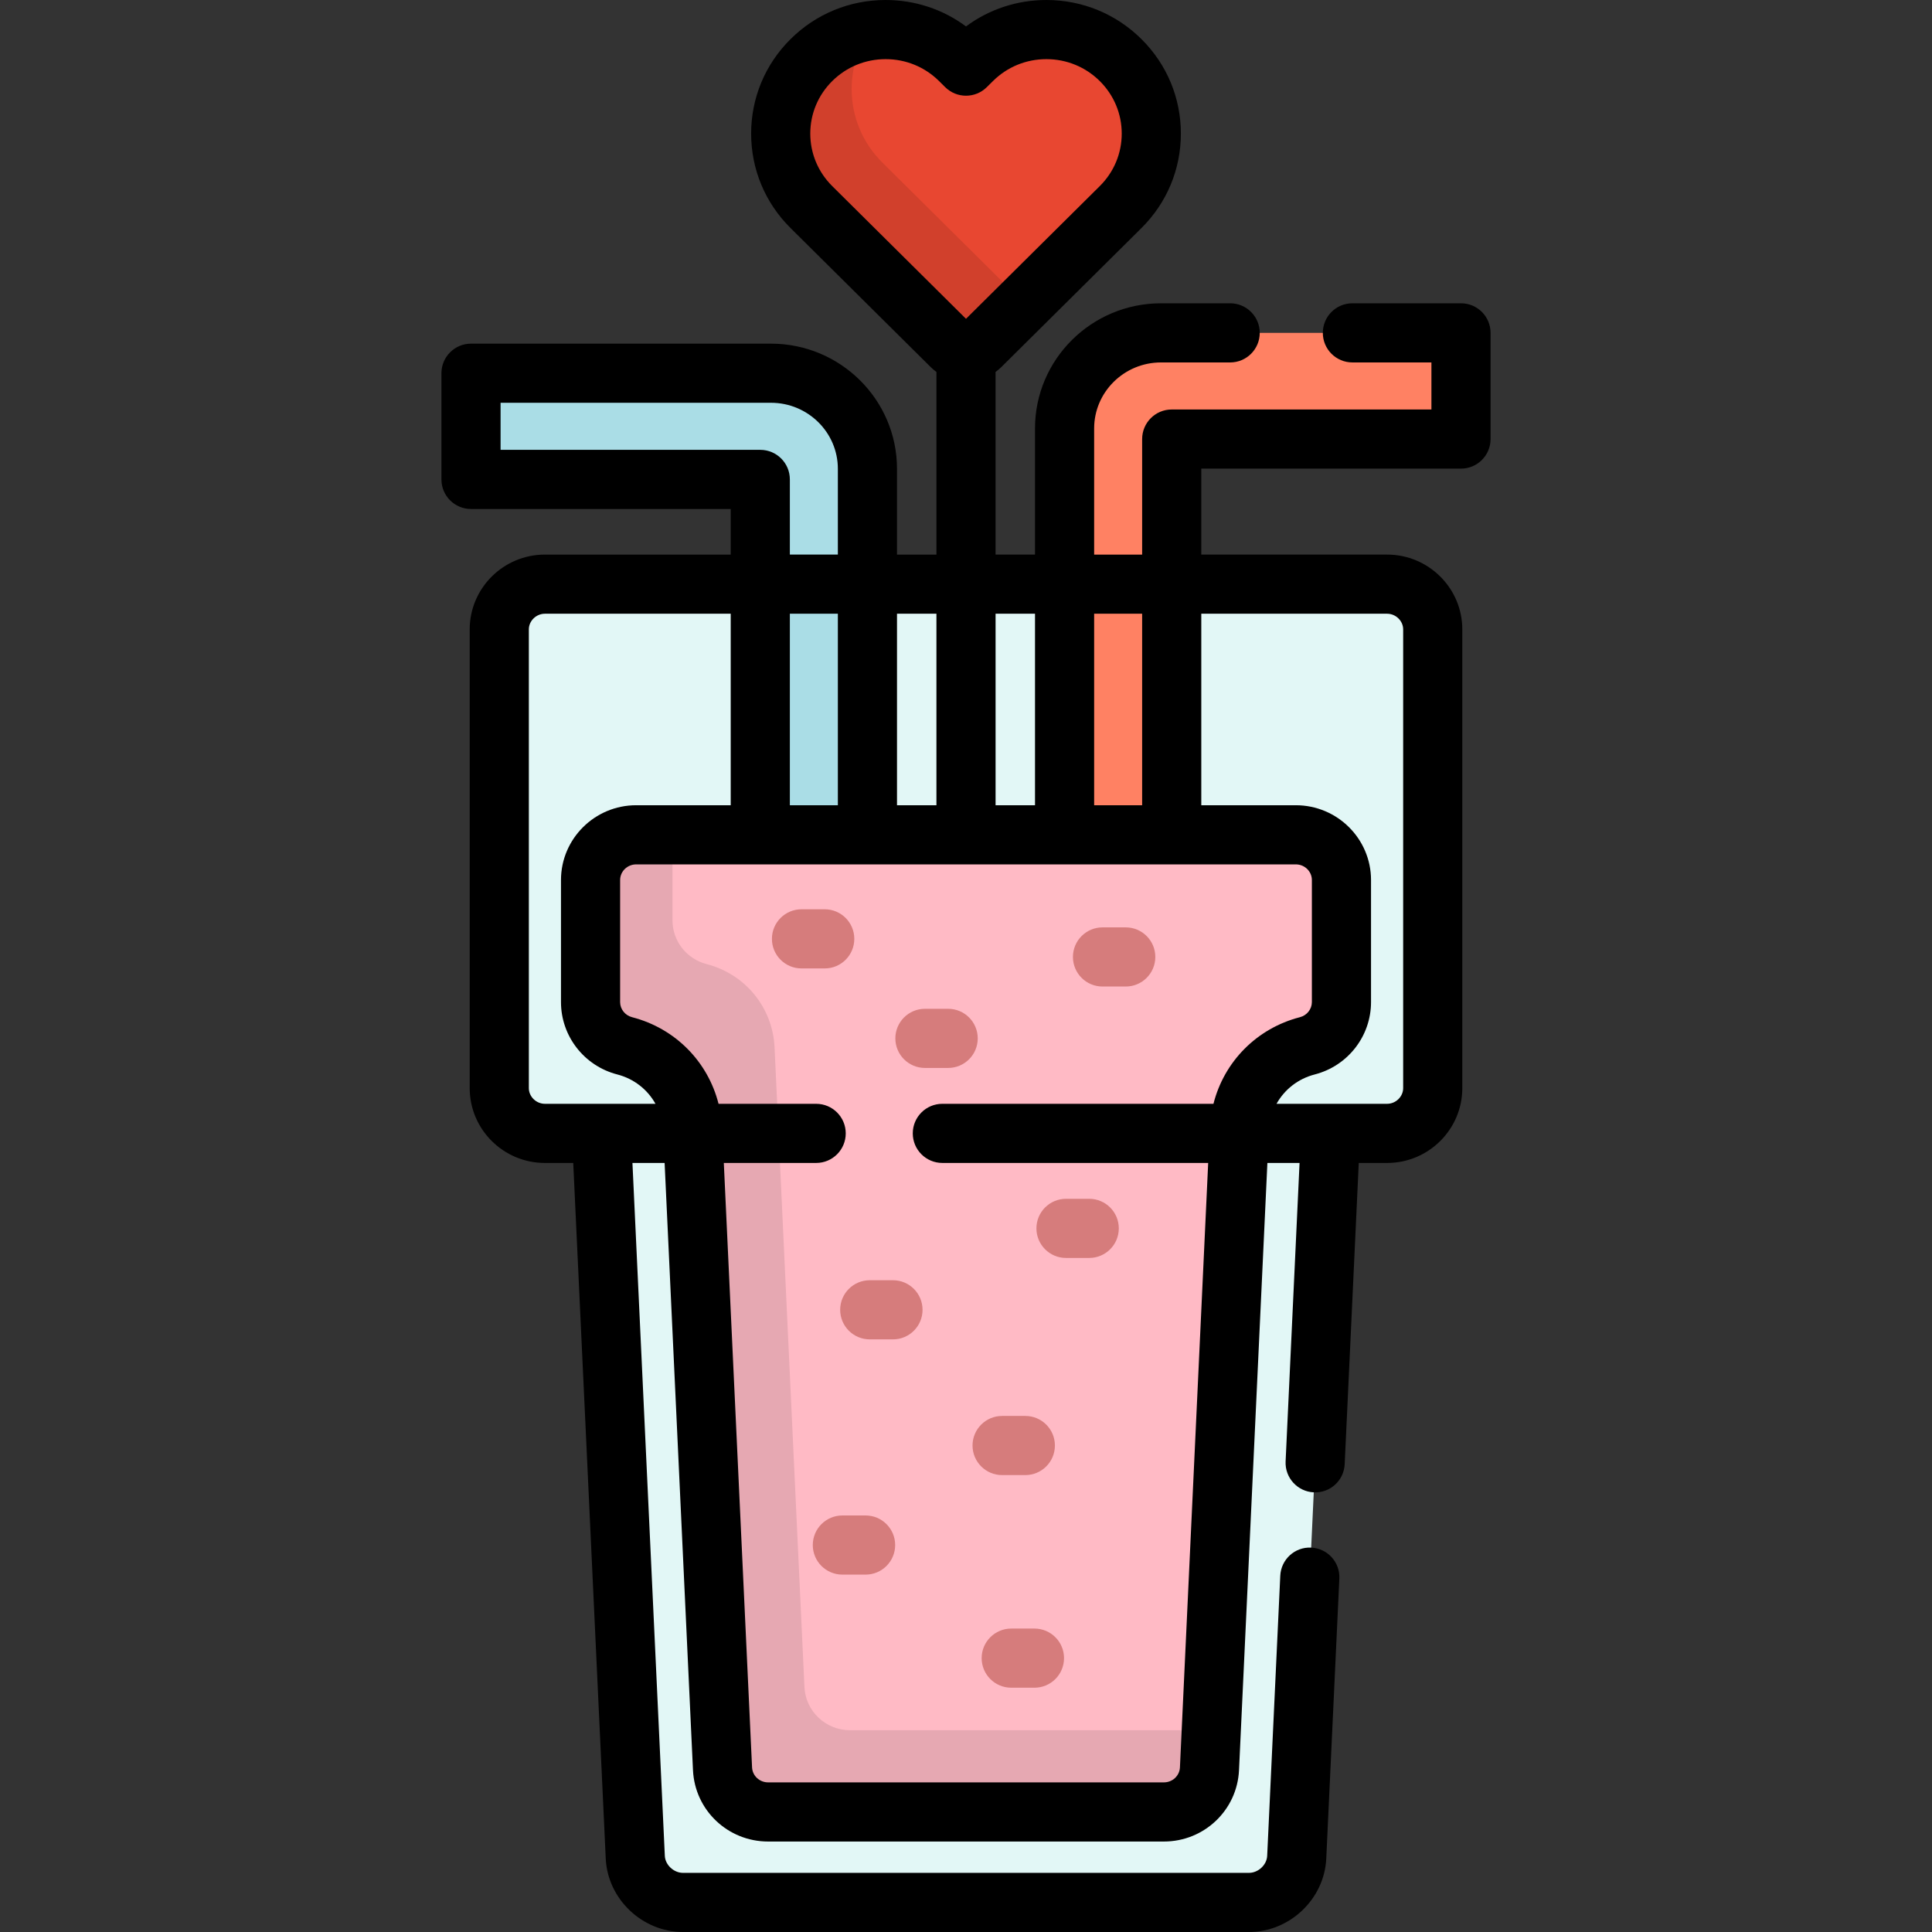<?xml version="1.0" encoding="iso-8859-1"?>
<!-- Uploaded to: SVG Repo, www.svgrepo.com, Generator: SVG Repo Mixer Tools -->
<svg height="800px" width="800px" version="1.1" id="Layer_1" xmlns="http://www.w3.org/2000/svg" xmlns:xlink="http://www.w3.org/1999/xlink" 
	 viewBox="0 0 512.002 512.002" xml:space="preserve">
<rect x="0" y="0" width="512.002" height="512.002" fill="#333333" stroke="none"/>
<path style="fill:#E2F7F6;" d="M367.596,154.808H144.407c-6.652,0-12.094,5.395-12.094,11.988v121.573
	c0,6.594,5.442,11.989,12.094,11.989h14.987l8.964,191.83c0.308,6.587,6.002,11.976,12.654,11.976H330.99
	c6.653,0,12.347-5.389,12.655-11.976l8.964-191.83h14.986c6.653,0,12.096-5.395,12.096-11.989V166.796
	C379.691,160.203,374.248,154.808,367.596,154.808z"/>
<path style="fill:#FF8163;" d="M307.679,88.211c-14.09,0-25.554,11.362-25.554,25.329v107.692h28.393V116.356h76.663V88.211H307.679
	z"/>
<path style="fill:#AADDE6;" d="M201.485,221.233h28.394v-96.998c0-13.967-11.464-25.329-25.554-25.329h-79.503v28.144h76.663
	L201.485,221.233L201.485,221.233z"/>
<path style="fill:#FFBAC5;" d="M203.56,480.186c-6.463,0-11.783-5.035-12.082-11.434l-7.92-169.504
	c-0.493-10.561-7.729-19.438-18.007-22.091c-5.329-1.375-9.047-6.144-9.047-11.602v-32.333c0-6.62,5.415-11.988,12.095-11.988
	h174.808c6.68,0,12.094,5.368,12.094,11.988v32.333c0,5.458-3.719,10.226-9.046,11.602c-10.28,2.653-17.516,11.532-18.009,22.092
	l-7.92,169.504c-0.299,6.398-5.619,11.433-12.082,11.433L203.56,480.186L203.56,480.186z"/>
<g>
	<path style="fill:#D67C7C;" d="M226.399,248.807c0-4.328-3.509-7.837-7.837-7.837h-6.157c-4.328,0-7.837,3.509-7.837,7.837
		c0,4.328,3.509,7.837,7.837,7.837h6.157C222.89,256.644,226.399,253.135,226.399,248.807z"/>
	<path style="fill:#D67C7C;" d="M251.274,267.344h-6.158c-4.328,0-7.837,3.509-7.837,7.837c0,4.328,3.509,7.837,7.837,7.837h6.158
		c4.328,0,7.837-3.509,7.837-7.837C259.111,270.853,255.602,267.344,251.274,267.344z"/>
	<path style="fill:#D67C7C;" d="M298.335,245.766h-6.158c-4.328,0-7.837,3.509-7.837,7.837s3.509,7.837,7.837,7.837h6.158
		c4.328,0,7.837-3.509,7.837-7.837S302.663,245.766,298.335,245.766z"/>
	<path style="fill:#D67C7C;" d="M288.659,317.697h-6.158c-4.328,0-7.837,3.509-7.837,7.837s3.509,7.837,7.837,7.837h6.158
		c4.328,0,7.837-3.509,7.837-7.837S292.987,317.697,288.659,317.697z"/>
	<path style="fill:#D67C7C;" d="M236.649,339.276h-6.158c-4.328,0-7.837,3.509-7.837,7.837c0,4.328,3.509,7.837,7.837,7.837h6.158
		c4.328,0,7.837-3.509,7.837-7.837C244.486,342.785,240.978,339.276,236.649,339.276z"/>
	<path style="fill:#D67C7C;" d="M271.726,390.915c4.328,0,7.837-3.509,7.837-7.837s-3.509-7.837-7.837-7.837h-6.158
		c-4.328,0-7.837,3.509-7.837,7.837s3.509,7.837,7.837,7.837H271.726z"/>
	<path style="fill:#D67C7C;" d="M229.392,401.617h-6.158c-4.328,0-7.837,3.509-7.837,7.837s3.509,7.837,7.837,7.837h6.158
		c4.328,0,7.837-3.509,7.837-7.837S233.72,401.617,229.392,401.617z"/>
	<path style="fill:#D67C7C;" d="M274.144,431.589h-6.158c-4.328,0-7.837,3.509-7.837,7.837c0,4.328,3.509,7.837,7.837,7.837h6.158
		c4.328,0,7.837-3.509,7.837-7.837C281.981,435.097,278.472,431.589,274.144,431.589z"/>
</g>
<path style="fill:#E84731;" d="M256.002,93.314c-1.429,0-2.798-0.563-3.808-1.565l-37.152-36.857
	c-5.253-5.206-8.146-12.127-8.146-19.49s2.893-14.285,8.146-19.492c5.251-5.207,12.235-8.074,19.662-8.074
	c7.429,0,14.412,2.867,19.665,8.074l1.633,1.618l1.631-1.618c5.253-5.207,12.237-8.074,19.666-8.074
	c7.426,0,14.41,2.867,19.662,8.074s8.147,12.127,8.147,19.492c0,7.362-2.895,14.284-8.147,19.49l-37.152,36.857
	C258.8,92.751,257.431,93.314,256.002,93.314z"/>
<path style="opacity:0.1;enable-background:new    ;" d="M270.998,79.937L233.846,43.08c-5.253-5.206-8.146-12.127-8.146-19.49
	c0-5.585,1.668-10.913,4.763-15.434c-5.816,0.878-11.182,3.553-15.42,7.754c-5.253,5.207-8.146,12.127-8.146,19.492
	c0,7.362,2.893,14.284,8.146,19.49l37.152,36.857c1.009,1.002,2.377,1.565,3.808,1.565c1.429,0,2.798-0.563,3.808-1.565
	l11.583-11.491C271.26,80.151,271.119,80.058,270.998,79.937z"/>
<path d="M387.181,80.375H358.4c-4.328,0-7.837,3.509-7.837,7.837s3.509,7.837,7.837,7.837h20.944v12.471h-68.826
	c-4.328,0-7.837,3.509-7.837,7.837v30.616h-12.72v-33.43c0-9.645,7.947-17.493,17.717-17.493h18.331
	c4.328,0,7.837-3.509,7.837-7.837s-3.509-7.837-7.837-7.837h-18.331c-18.412,0-33.391,14.878-33.391,33.166v33.43h-10.45V98.569
	c0.52-0.383,1.024-0.794,1.491-1.258l37.149-36.854c6.749-6.69,10.467-15.589,10.467-25.057s-3.717-18.366-10.467-25.058
	C295.749,3.674,286.807,0,277.3,0c-7.778,0-15.178,2.458-21.298,7.004C249.882,2.458,242.482,0,234.704,0
	c-9.509,0-18.451,3.674-25.179,10.344c-6.749,6.689-10.466,15.588-10.466,25.058c0,9.469,3.717,18.368,10.464,25.054l37.148,36.854
	c0.467,0.464,0.972,0.877,1.493,1.261v48.403h-10.449v-22.736c0-18.288-14.979-33.166-33.391-33.166h-79.503
	c-4.328,0-7.837,3.509-7.837,7.837v28.144c0,4.328,3.509,7.837,7.837,7.837h68.826v12.084h-49.241
	c-10.99,0-19.93,8.893-19.93,19.825v121.573c0,10.932,8.941,19.826,19.93,19.826h7.508l8.615,184.36
	c0.502,10.723,9.689,19.446,20.482,19.446H330.99c10.793,0,19.982-8.724,20.483-19.447l3.469-74.228
	c0.202-4.324-3.139-7.991-7.463-8.194c-4.337-0.22-7.992,3.139-8.194,7.463l-3.469,74.227c-0.112,2.4-2.368,4.505-4.827,4.505
	H181.012c-2.459,0-4.714-2.105-4.826-4.505l-8.581-183.627h8.525l7.519,160.923c0.495,10.602,9.241,18.905,19.911,18.905h104.883
	c10.668,0,19.414-8.304,19.909-18.904l7.519-160.924h8.526l-3.697,79.097c-0.202,4.324,3.139,7.991,7.463,8.194
	c4.34,0.214,7.991-3.139,8.194-7.463l3.73-79.828h7.507c10.991,0,19.932-8.894,19.932-19.826V166.796
	c0-10.932-8.942-19.825-19.932-19.825h-49.241v-22.779h68.826c4.328,0,7.837-3.509,7.837-7.837V88.211
	C395.018,83.883,391.509,80.375,387.181,80.375z M220.559,49.325c-3.756-3.723-5.825-8.667-5.825-13.924
	c0-5.256,2.069-10.201,5.826-13.926c3.774-3.741,8.797-5.801,14.145-5.801c5.348,0,10.373,2.061,14.148,5.802l1.631,1.618
	c3.054,3.027,7.98,3.027,11.034,0l1.631-1.616c3.776-3.742,8.801-5.803,14.15-5.803c5.347,0,10.371,2.061,14.145,5.802
	c3.758,3.726,5.827,8.671,5.827,13.926c0,5.255-2.069,10.199-5.829,13.927l-35.44,35.158L220.559,49.325z M302.681,162.645v50.752
	h-12.72v-50.752H302.681z M274.288,162.645v50.752h-10.45v-50.752H274.288z M248.165,162.645v50.752h-10.449v-50.752H248.165z
	 M209.322,213.396v-50.752h12.721v50.752H209.322z M201.485,119.213h-68.826v-12.471h71.666c9.77,0,17.717,7.847,17.717,17.493
	v22.736h-12.721V127.05C209.322,122.722,205.813,119.213,201.485,119.213z M144.407,292.521c-2.307,0-4.257-1.902-4.257-4.152
	V166.796c0-2.251,1.95-4.151,4.257-4.151h49.241v50.752h-25.05c-10.99,0-19.931,8.893-19.931,19.825v32.333
	c0,9.03,6.138,16.921,14.925,19.19c4.432,1.144,8.018,4.006,10.118,7.777L144.407,292.521L144.407,292.521z M321.581,292.521
	h-71.849c-4.328,0-7.837,3.509-7.837,7.837c0,4.328,3.509,7.837,7.837,7.837h70.45l-7.486,160.192
	c-0.104,2.221-1.973,3.963-4.254,3.963H203.56c-2.282,0-4.15-1.741-4.255-3.963l-7.486-160.191h24.476
	c4.328,0,7.837-3.509,7.837-7.837s-3.509-7.837-7.837-7.837h-25.873c-2.806-11.119-11.41-19.984-22.914-22.953
	c-1.866-0.482-3.169-2.133-3.169-4.013v-32.334c0-2.289,1.91-4.151,4.258-4.151h174.808c2.348,0,4.257,1.862,4.257,4.151v32.333
	c0,1.882-1.303,3.532-3.168,4.013C332.994,272.537,324.387,281.402,321.581,292.521z M367.596,162.645
	c2.309,0,4.259,1.901,4.259,4.151v121.573c0,2.251-1.951,4.152-4.259,4.152h-29.301c2.101-3.771,5.686-6.633,10.12-7.777
	c8.787-2.268,14.923-10.16,14.923-19.19v-32.333c0-10.932-8.941-19.825-19.93-19.825h-25.052v-50.752L367.596,162.645
	L367.596,162.645z"/>
<g style="opacity:0.1;">
	<path d="M225.27,458.528c-6.463,0-11.783-5.035-12.082-11.434l-7.92-169.504c-0.493-10.561-7.729-19.439-18.007-22.092
		c-5.329-1.375-9.047-6.144-9.047-11.602v-22.664H168.6c-6.68,0-12.095,5.368-12.095,11.988v32.333
		c0,5.457,3.719,10.226,9.047,11.602c10.278,2.653,17.515,11.53,18.007,22.091l7.92,169.504c0.299,6.399,5.62,11.434,12.082,11.434
		h104.883c6.463,0,11.782-5.035,12.082-11.433l0.478-10.224H225.27V458.528z"/>
</g>
</svg>